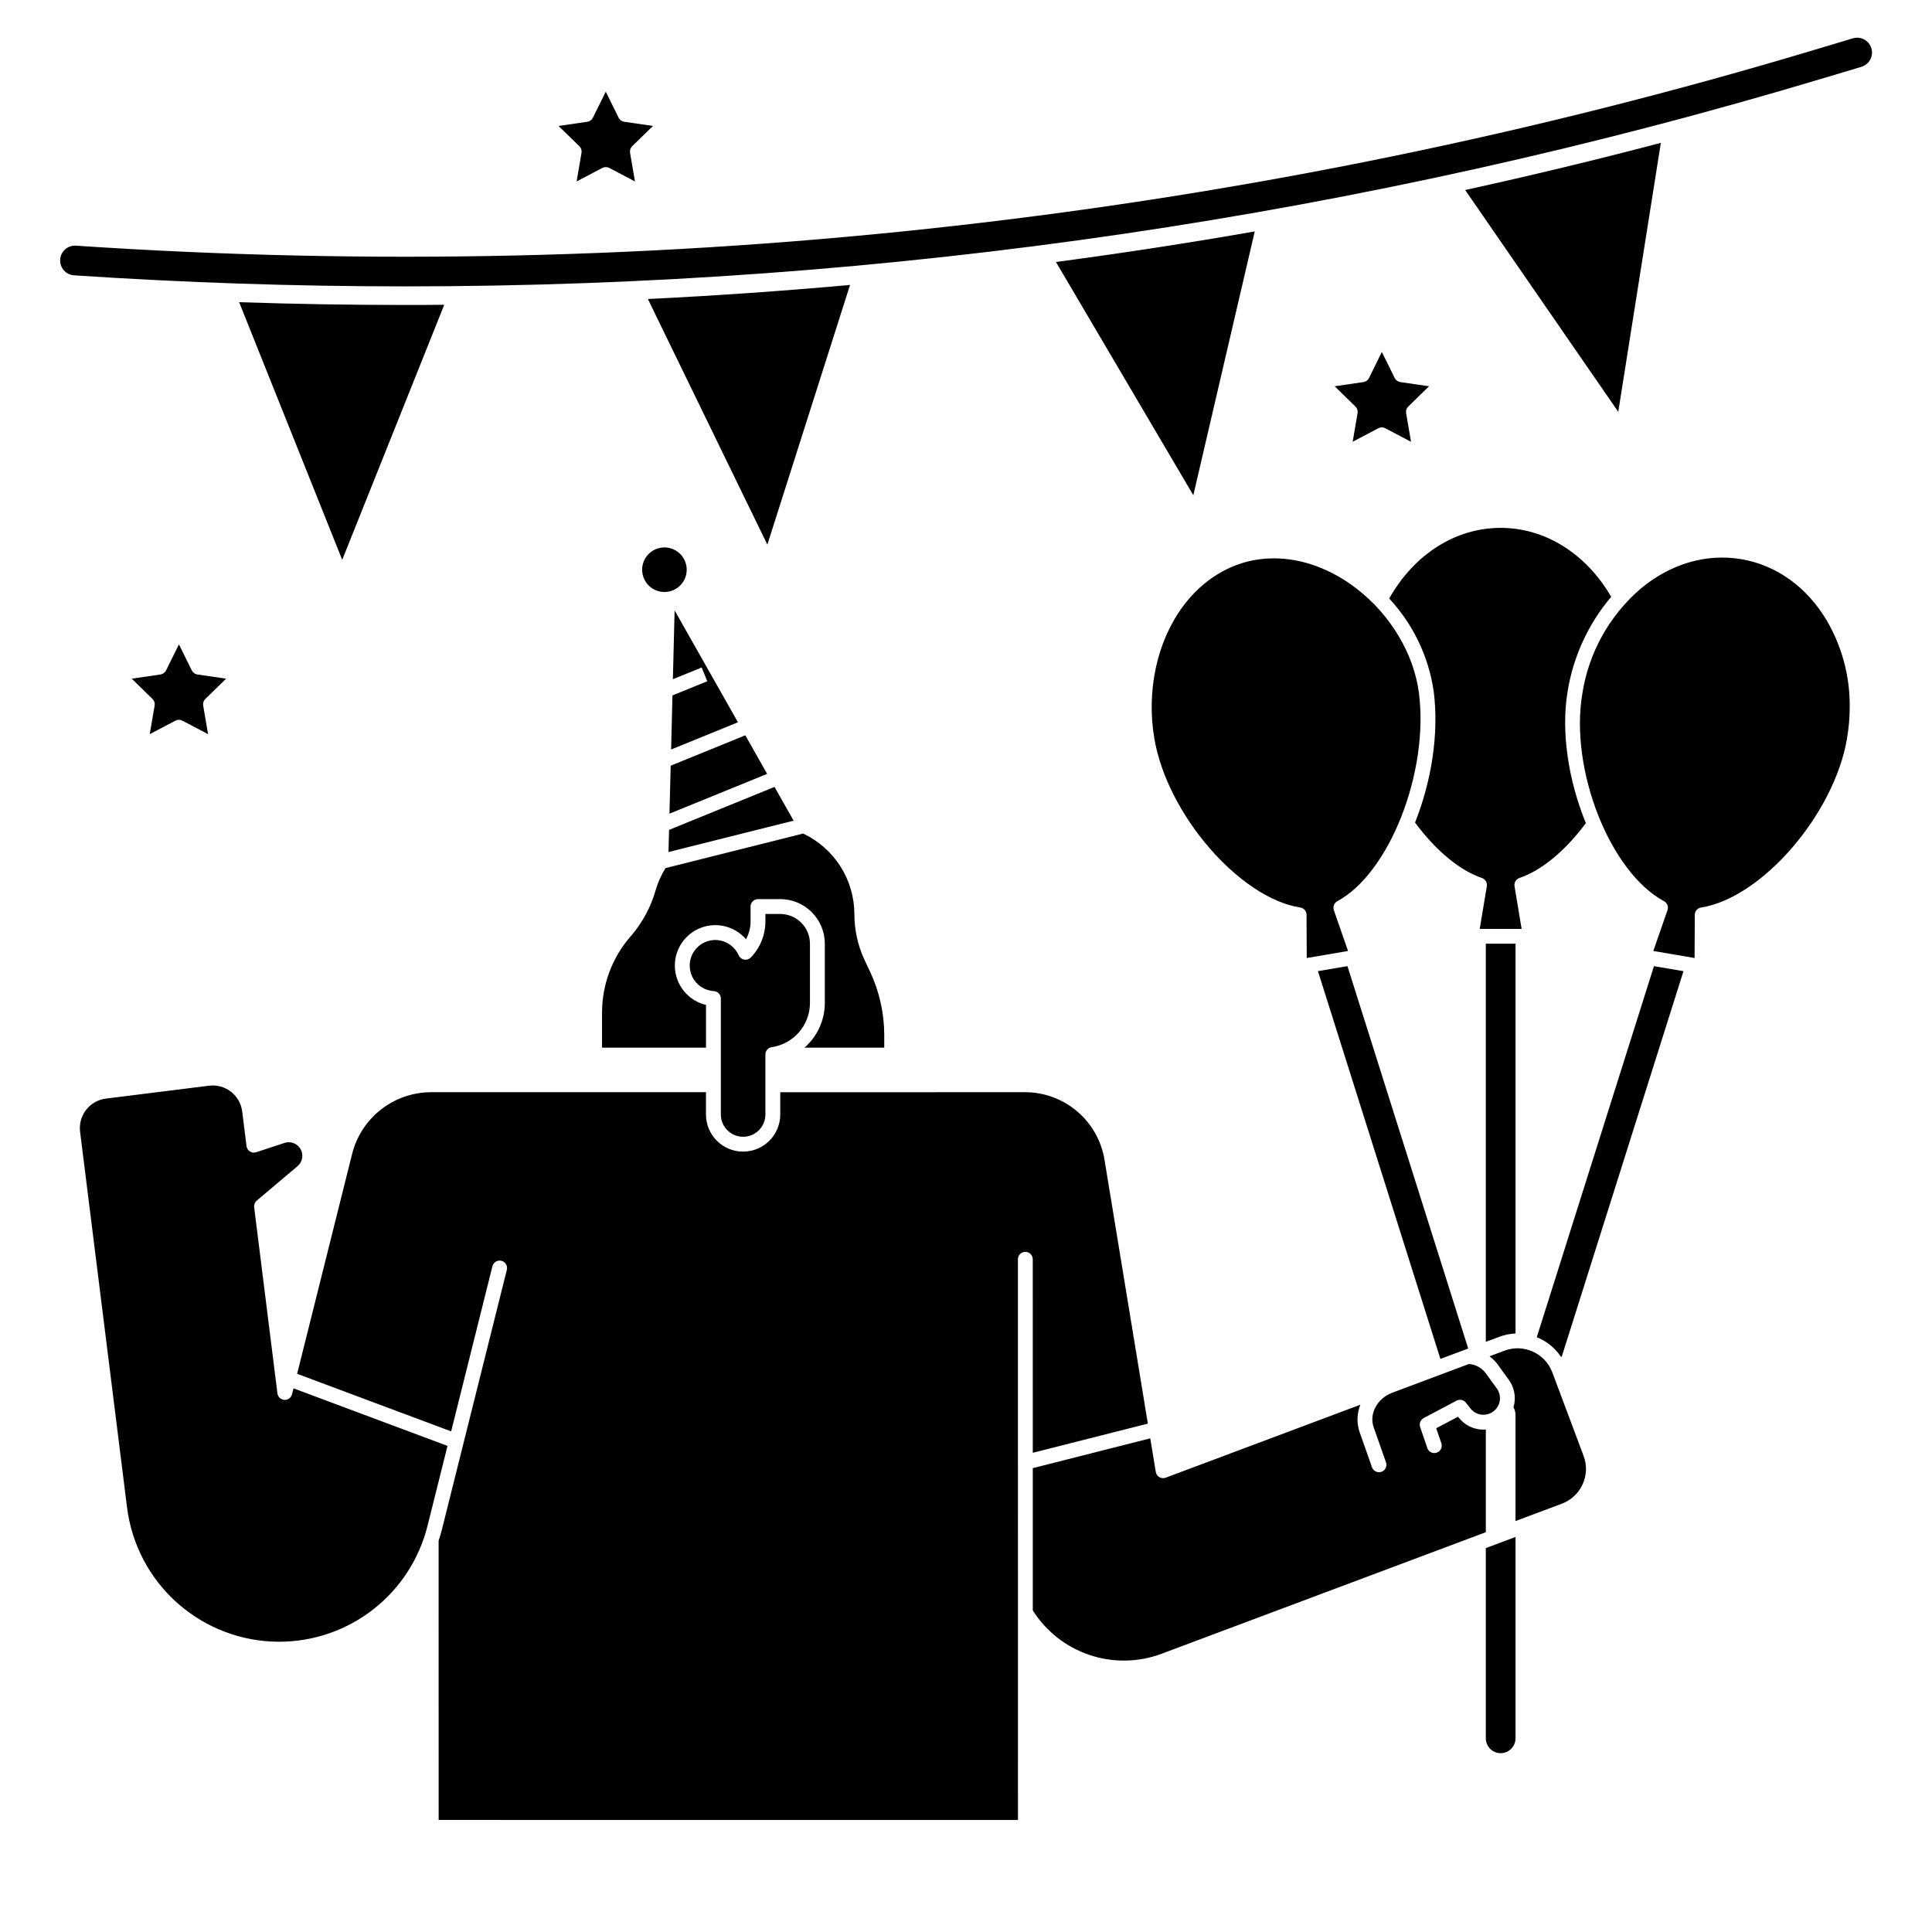 <?xml version="1.0" encoding="UTF-8"?>
<!-- Uploaded to: SVG Repo, www.svgrepo.com, Generator: SVG Repo Mixer Tools -->
<svg fill="#000000" width="800px" height="800px" version="1.1" viewBox="144 144 512 512" xmlns="http://www.w3.org/2000/svg">
 <g>
  <path d="m533.09 501.37-7.371 2.754-32.453-102.76 7.824-1.328z"/>
  <path d="m545.63 551.31v53.363c0 2.172-1.766 3.934-3.938 3.934-2.176 0-3.938-1.762-3.938-3.934v-50.41z"/>
  <path d="m545.63 394.09v103.3c-1.469 0.062-2.918 0.355-4.293 0.875l-3.582 1.34v-105.52z"/>
  <path d="m590.14 401.37-32.285 102.23-0.207-0.07v0.004c-1.559-2.328-3.785-4.125-6.387-5.156l31.055-98.332z"/>
  <path d="m517.2 251.74c-0.461 0.453-0.676 1.102-0.566 1.742l1.301 7.59-6.816-3.582v-0.004c-0.57-0.301-1.258-0.301-1.832 0l-6.816 3.582 1.301-7.59 0.004 0.004c0.105-0.641-0.105-1.289-0.566-1.742l-5.512-5.375 7.621-1.109c0.641-0.094 1.195-0.496 1.484-1.078l3.402-6.906 3.406 6.906c0.289 0.582 0.844 0.984 1.484 1.078l7.621 1.109z"/>
  <path d="m299.65 176.27c0.637-0.094 1.191-0.496 1.477-1.074l3.41-6.906 3.406 6.906c0.285 0.582 0.84 0.984 1.48 1.074l7.621 1.109-5.512 5.375h0.004c-0.465 0.453-0.676 1.105-0.566 1.742l1.305 7.59-6.816-3.582h-0.004c-0.574-0.301-1.258-0.301-1.832 0l-6.816 3.582 1.301-7.59c0.109-0.637-0.102-1.289-0.566-1.742l-5.516-5.375z"/>
  <path d="m198.41 329.23c-0.465 0.449-0.676 1.102-0.566 1.742l1.301 7.59-6.816-3.582v-0.004c-0.574-0.301-1.258-0.301-1.832 0l-6.816 3.582 1.301-7.59v0.004c0.109-0.641-0.102-1.293-0.562-1.742l-5.512-5.375 7.621-1.109c0.641-0.094 1.195-0.496 1.48-1.078l3.41-6.906 3.406 6.906c0.285 0.582 0.84 0.984 1.484 1.078l7.621 1.109z"/>
  <path d="m335.03 408.62c0.004-1.047-0.812-1.91-1.859-1.969-2.449-0.141-4.633-1.59-5.707-3.797-1.074-2.203-0.875-4.82 0.527-6.832 1.398-2.016 3.777-3.117 6.219-2.883 2.441 0.238 4.562 1.777 5.551 4.023 0.262 0.598 0.809 1.027 1.457 1.145 0.645 0.113 1.305-0.102 1.762-0.574 2.477-2.559 3.863-5.984 3.859-9.547v-1.969h3.938c4.344 0.004 7.867 3.527 7.871 7.871v15.746c-0.027 5.856-4.328 10.816-10.121 11.672-0.969 0.137-1.688 0.969-1.688 1.945v15.902c0 3.262-2.644 5.902-5.902 5.902-3.262 0-5.906-2.641-5.906-5.902zm-12.82-80.328 9.227-3.754-1.484-3.648-7.633 3.109 0.457-18.242 16.789 29.652-17.711 7.215zm-0.469 18.625 19.777-8.055 5.785 10.223-25.887 10.547zm-0.43 17.008 27.945-11.387 5.062 8.945-33.16 8.316zm-6.961-67.504v-0.004c-0.793-3.164 1.133-6.371 4.297-7.164 3.168-0.789 6.375 1.137 7.164 4.301 0.379 1.52 0.141 3.129-0.668 4.469-0.809 1.344-2.113 2.312-3.637 2.688-3.16 0.789-6.363-1.137-7.156-4.297zm-10.805 125.22v-9.301c0.004-7.309 2.613-14.379 7.356-19.941l0.418-0.477c2.965-3.481 5.152-7.551 6.418-11.945 0.602-2.086 1.488-4.082 2.633-5.926l36.473-9.152c4.059 1.914 7.492 4.941 9.895 8.73 2.406 3.789 3.684 8.184 3.684 12.672 0.008 4.207 0.938 8.363 2.727 12.176l1.414 3 0.004-0.004c2.469 5.266 3.758 11.004 3.769 16.816v3.352h-21.141c3.41-2.981 5.375-7.281 5.391-11.809v-15.746c-0.004-6.519-5.289-11.801-11.805-11.809h-5.906c-1.086 0-1.969 0.883-1.969 1.969v3.938c0.004 1.652-0.414 3.281-1.215 4.731-2.234-2.606-5.578-3.984-9-3.707s-6.5 2.176-8.285 5.109c-1.785 2.93-2.055 6.539-0.73 9.703 1.324 3.168 4.082 5.508 7.422 6.293v11.328zm-85.609 157.44v-0.004c-9.887-0.012-19.426-3.629-26.84-10.172-7.41-6.543-12.184-15.562-13.422-25.371l-12.449-99.605c-0.535-4.312 2.523-8.246 6.832-8.789l27.34-3.418c4.316-0.539 8.25 2.519 8.789 6.836l1.148 9.176c0.07 0.582 0.402 1.102 0.898 1.418 0.5 0.312 1.109 0.391 1.668 0.203l7.496-2.473v0.004c1.637-0.543 3.426 0.156 4.269 1.66 0.84 1.504 0.496 3.391-0.82 4.504l-10.809 9.133 0.004 0.004c-0.508 0.426-0.766 1.086-0.684 1.746l6.168 49.332v-0.004c0.117 0.941 0.887 1.664 1.832 1.719 0.945 0.059 1.797-0.566 2.027-1.484l0.395-1.574 40.816 15.254-5.293 21.172c-2.188 8.785-7.25 16.582-14.387 22.152-7.133 5.57-15.926 8.59-24.98 8.578zm42.312 47.23-0.012-73.977c0.324-0.996 0.625-2.004 0.887-3.035l17.195-68.781v-0.004c0.266-1.055-0.375-2.121-1.43-2.387-1.055-0.262-2.125 0.379-2.387 1.434l-10.941 43.766-40.816-15.254 14.562-58.238v0.004c1.168-4.684 3.867-8.844 7.672-11.812 3.805-2.973 8.496-4.586 13.32-4.582h72.793v5.906c0 5.434 4.406 9.84 9.844 9.84 5.434 0 9.84-4.406 9.84-9.84v-5.902l64.938-0.004c5.047 0.02 9.926 1.824 13.766 5.098 3.844 3.273 6.402 7.801 7.223 12.781l11.492 69.953-30.496 7.731-0.004-51.281c0-1.086-0.883-1.969-1.969-1.969-1.086 0-1.969 0.883-1.969 1.969l0.016 148.59zm191.61-44.055h0.004c-6.148 2.305-12.898 2.422-19.121 0.332-6.223-2.094-11.535-6.262-15.043-11.809v-37.707l31.133-7.894 1.465 8.902h0.004c0.09 0.582 0.441 1.094 0.953 1.387 0.512 0.293 1.125 0.344 1.676 0.137l51.586-19.34c-0.941 2.324-1.012 4.91-0.195 7.281l3.273 9.297c0.359 1.023 1.484 1.562 2.512 1.203 1.023-0.363 1.562-1.484 1.199-2.512l-3.273-9.297c-1.238-3.508 0.918-7.586 4.801-9.094l0.02-0.012 20.426-7.656h0.012l-0.004 0.004c1.789 0.121 3.43 1.031 4.484 2.481l2.914 4.023c0.637 0.883 0.918 1.969 0.797 3.051-0.02 0.176-0.051 0.355-0.09 0.543-0.301 1.242-1.133 2.289-2.273 2.871-0.422 0.219-0.883 0.367-1.355 0.434-1.551 0.234-3.106-0.383-4.074-1.613l-1.211-1.543v-0.004c-0.586-0.754-1.625-0.977-2.469-0.531l-8.719 4.613v0.004c-0.852 0.457-1.246 1.465-0.934 2.379l1.898 5.559v0.004c0.27 0.793 1.02 1.328 1.859 1.328 0.219 0 0.434-0.035 0.641-0.109 1.023-0.355 1.57-1.473 1.219-2.5l-1.359-3.965 5.785-3.059 0.195 0.254h0.004c1.574 2.008 3.984 3.176 6.535 3.168 0.207 0 0.422-0.012 0.629-0.031v27.215zm111.55-44.91h0.004c-1.074 2.383-3.055 4.234-5.5 5.144l-12.289 4.606v-28.133c0-0.699-0.188-1.391-0.543-1.996 0.051-0.156 0.09-0.316 0.129-0.473 0.566-2.356 0.074-4.844-1.348-6.809l-2.914-4.023c-0.617-0.859-1.367-1.609-2.223-2.227l3.984-1.496c5.09-1.902 10.758 0.672 12.672 5.758l8.285 22.121c0.93 2.441 0.836 5.152-0.254 7.527z"/>
  <path d="m498.41 382.82c-0.848 0.465-1.242 1.469-0.926 2.383l3.758 10.812-10.941 1.871-0.051-11.453c0-0.965-0.707-1.785-1.66-1.93-8.039-1.258-16.855-7.43-24.09-15.793s-12.871-18.934-14.582-28.969c-2.156-12.605 0.668-25.691 7.547-35.012 5.215-7.047 12.438-11.492 20.348-12.527 1.258-0.156 2.523-0.234 3.789-0.234 7.457 0 15.125 2.785 21.922 8.031 9.012 6.957 15.184 17.309 16.512 27.691 2.68 20.926-7.832 47.723-21.625 55.129zm48.266-6.148c-0.914 0.312-1.469 1.242-1.309 2.195l1.879 11.297h-11.102l1.879-11.297c0.16-0.953-0.395-1.883-1.309-2.195-5.844-1.969-12.262-7.293-17.711-14.691 4.328-10.863 6.387-23.496 4.941-34.793-1.348-9.199-5.461-17.773-11.793-24.582 6.641-11.738 17.582-18.715 29.543-18.715 11.777 0 22.633 6.812 29.293 18.277-6.039 7.109-10.027 15.734-11.531 24.941-1.859 10.914 0.246 23.844 4.812 35.031-5.414 7.309-11.789 12.582-17.594 14.531zm86.801-36.93c-3.426 20.074-22.582 42.242-38.672 44.762h-0.004c-0.953 0.145-1.66 0.965-1.664 1.93l-0.051 11.453-10.941-1.871 3.758-10.812h0.004c0.312-0.914-0.078-1.918-0.926-2.383-14.348-7.703-25.07-34.969-21.637-55.055 1.684-10.777 7.144-20.605 15.41-27.727 7.941-6.641 17.445-9.426 26.746-7.844 9.297 1.586 17.348 7.371 22.633 16.277l-0.004-0.004c4.039 6.926 6.137 14.809 6.07 22.82-0.004 2.832-0.246 5.66-0.727 8.453z"/>
  <path d="m639.93 156.8c-0.625-2.082-2.82-3.266-4.902-2.641l-9.457 2.836c-149.45 44.934-305.77 62.586-461.47 52.109-2.156-0.125-4.012 1.512-4.152 3.668-0.145 2.156 1.477 4.027 3.629 4.188 29.336 1.957 58.629 2.934 87.875 2.934h0.004c127.49 0.004 254.29-18.648 376.38-55.355l9.457-2.836v-0.004c2.082-0.625 3.266-2.816 2.641-4.898z"/>
  <path d="m261.73 224.77c-3.426 0.039-6.848 0.051-10.273 0.051-14.68 0-29.375-0.246-44.082-0.738l27.316 68.281z"/>
  <path d="m369.27 219.51c-17.82 1.613-35.68 2.856-53.578 3.731l31.664 65.094z"/>
  <path d="m476.52 205.33c-17.516 3.059-35.078 5.758-52.684 8.098l36.406 61.816z"/>
  <path d="m584.14 181.86c-17.219 4.527-34.504 8.691-51.855 12.496l40.57 58.785z"/>
 </g>
</svg>